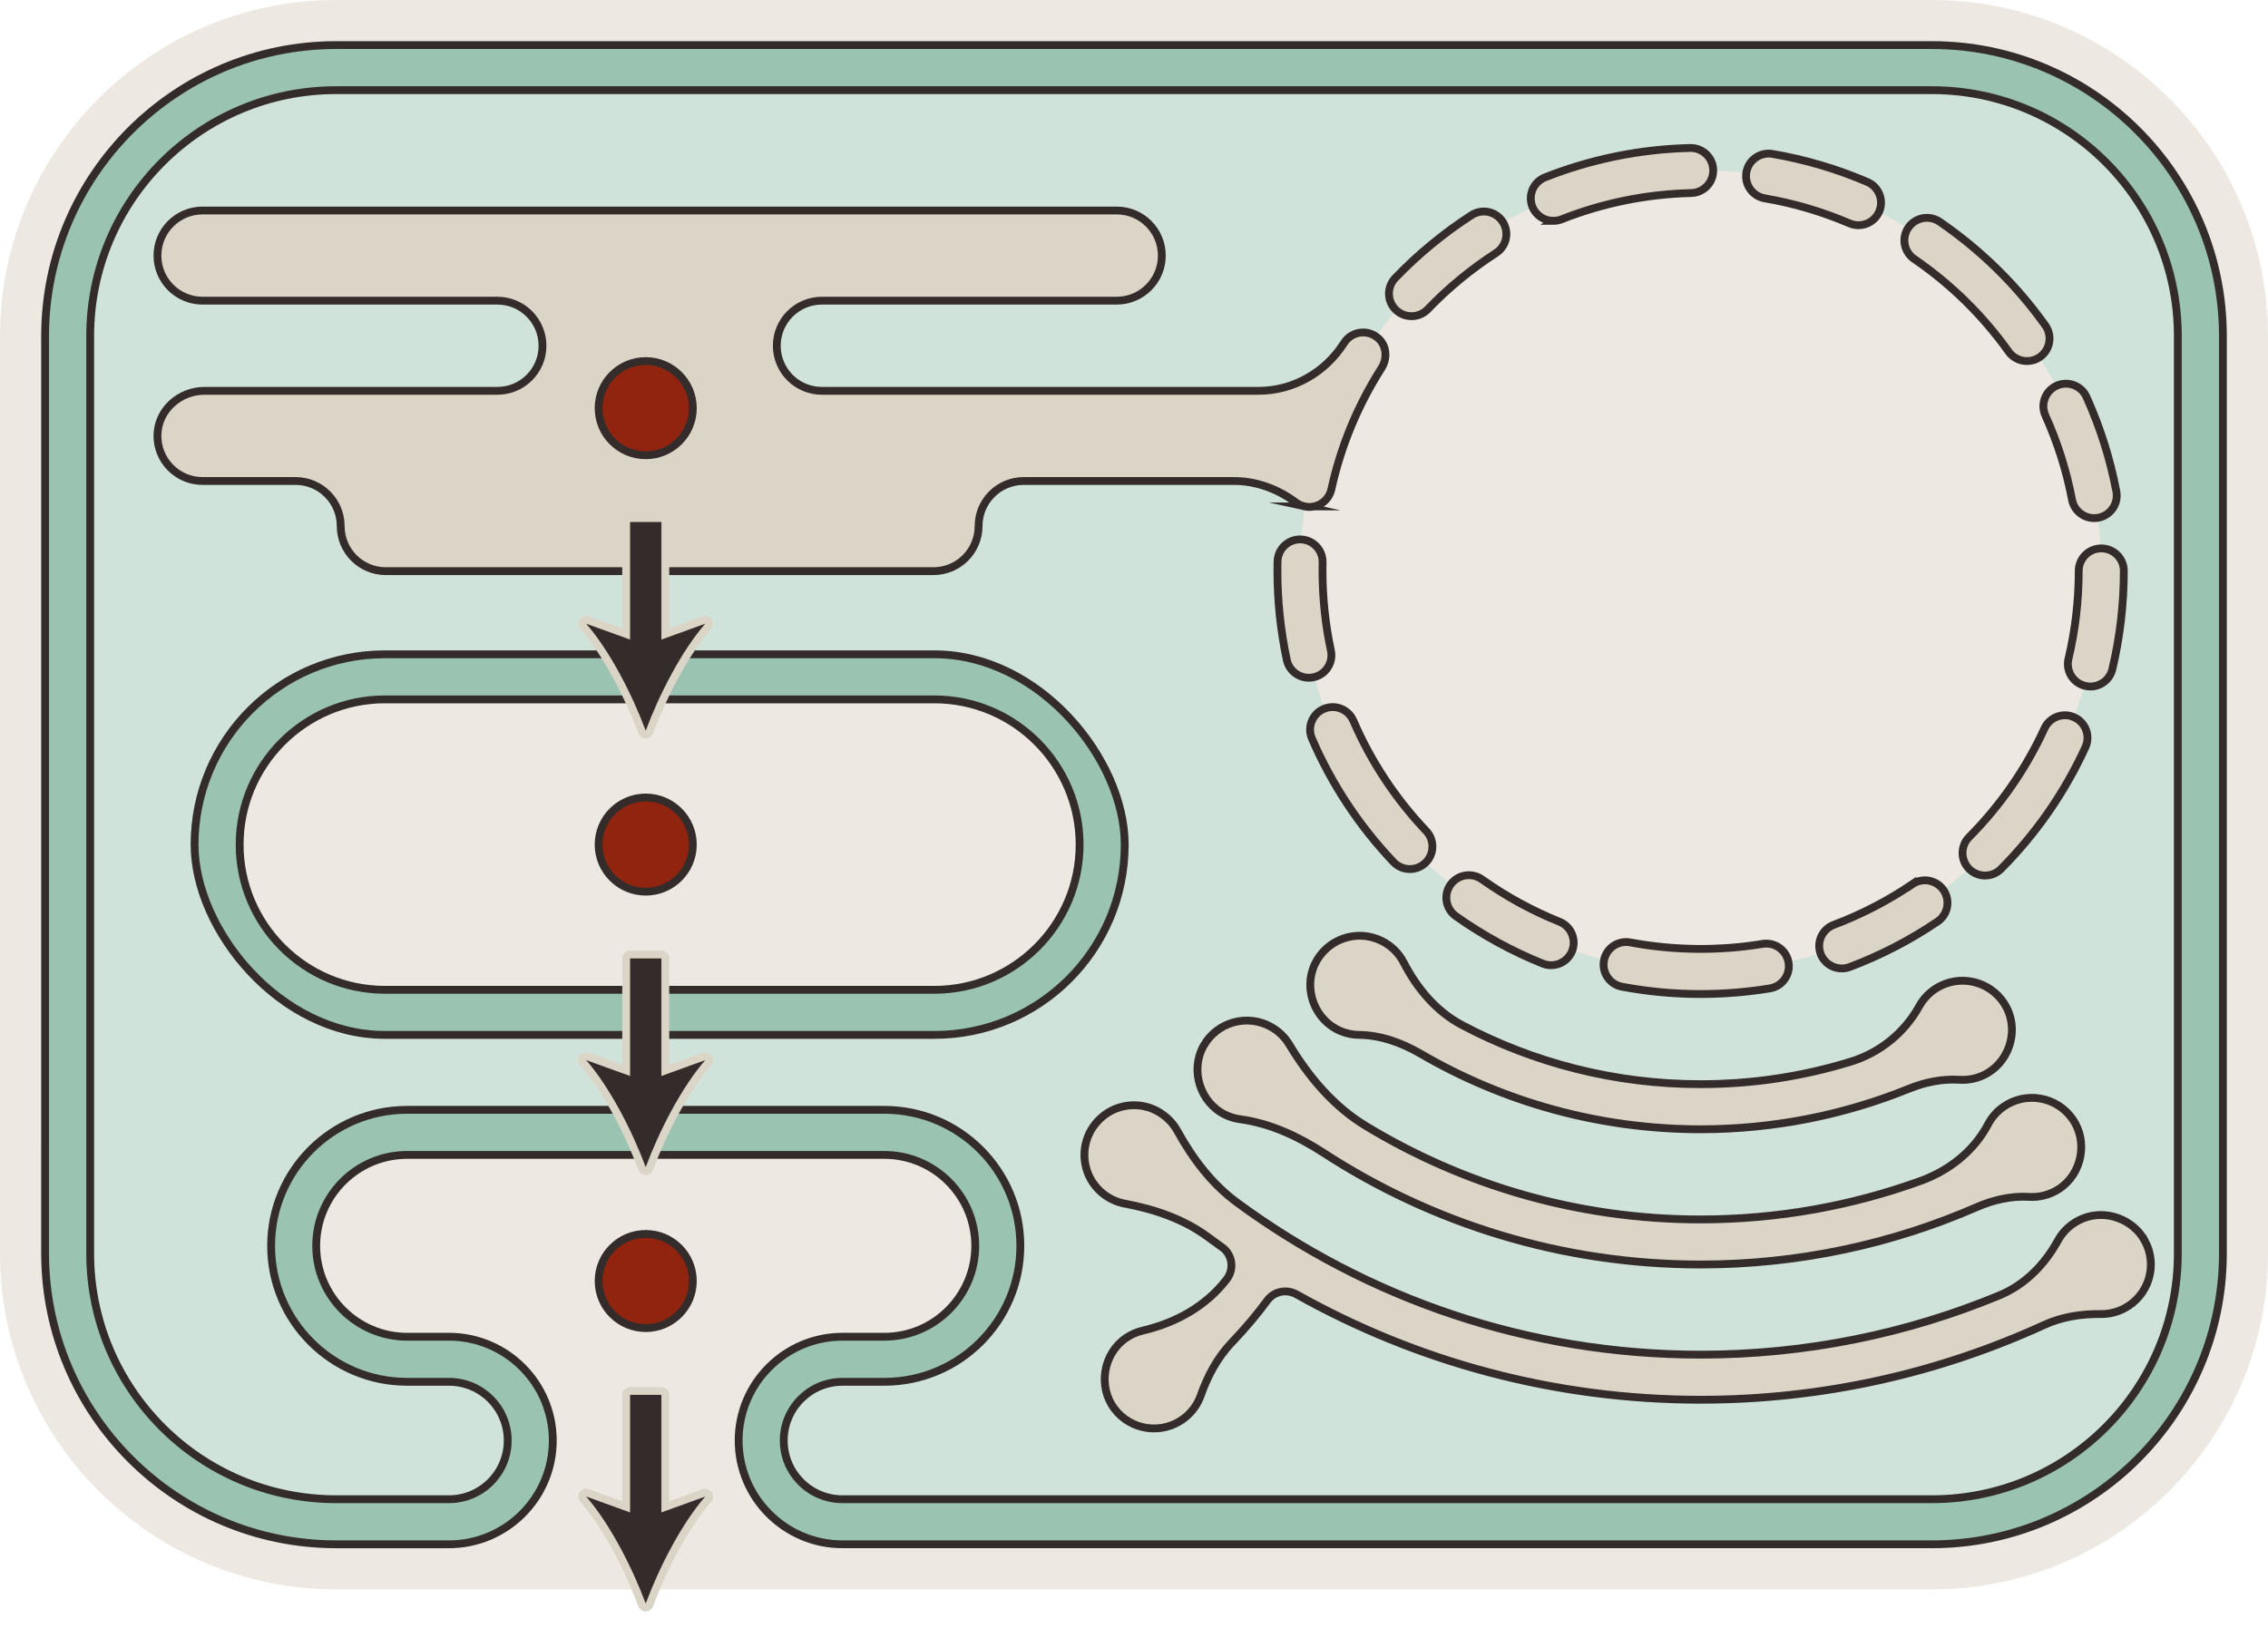<?xml version="1.0" encoding="UTF-8"?>
<svg xmlns="http://www.w3.org/2000/svg" id="Layer_1" viewBox="0 0 289.706 207.961">
  <path d="M107.613,203.074H42.94c-23.677,0-42.94-19.263-42.94-42.939V42.94C0,19.263,19.263,0,42.94,0h203.828c23.677,0,42.938,19.263,42.938,42.94v117.195c0,23.676-19.262,42.939-42.938,42.939H107.613Z" fill="#ede9e2"></path>
  <path d="M107.613,197.315c-7.312,0-13.261-5.948-13.261-13.26s5.949-13.261,13.261-13.261h5.346c6.405,0,11.616-5.211,11.616-11.616s-5.211-11.616-11.616-11.616h-60.953c-6.405,0-11.615,5.211-11.615,11.616s5.21,11.616,11.615,11.616h5.346c7.312,0,13.26,5.949,13.26,13.261s-5.948,13.26-13.26,13.26h-14.413c-20.501,0-37.179-16.678-37.179-37.179V42.94C5.76,22.439,22.439,5.76,42.94,5.76h203.828c20.501,0,37.179,16.679,37.179,37.18v117.195c0,20.501-16.678,37.179-37.179,37.179H107.613Z" fill="#9ac3b2" stroke="#332c2b" stroke-miterlimit="10"></path>
  <path d="M246.767,11.52H42.94c-17.353,0-31.42,14.067-31.42,31.42v117.195c0,17.353,14.067,31.42,31.42,31.42h14.413c4.143,0,7.501-3.358,7.501-7.501h0c0-4.143-3.358-7.501-7.501-7.501h-5.346c-9.596,0-17.375-7.779-17.375-17.375h0c0-9.596,7.779-17.375,17.375-17.375h60.953c9.596,0,17.375,7.779,17.375,17.375h0c0,9.596-7.779,17.375-17.375,17.375h-5.346c-4.143,0-7.501,3.358-7.501,7.501h0c0,4.143,3.358,7.501,7.501,7.501h139.154c17.353,0,31.42-14.067,31.42-31.42V42.94c0-17.353-14.067-31.42-31.42-31.42Z" fill="#d0e3db" stroke="#332c2b" stroke-miterlimit="10"></path>
  <circle cx="217.231" cy="72.948" r="51.178" fill="#ede9e2"></circle>
  <rect x="24.853" y="83.6" width="118.815" height="48.628" rx="24.314" ry="24.314" fill="#9ac3b2" stroke="#332c2b" stroke-miterlimit="10"></rect>
  <path d="M49.167,126.468c-10.231,0-18.555-8.324-18.555-18.555s8.324-18.554,18.555-18.554h70.186c10.23,0,18.554,8.324,18.554,18.554s-8.324,18.555-18.554,18.555H49.167Z" fill="#ede9e2" stroke="#332c2b" stroke-miterlimit="10"></path>
  <path d="M198.415,28.222c.352,0,.711-.065,1.059-.203,5.272-2.086,10.843-3.214,16.556-3.354,1.59-.039,2.848-1.359,2.809-2.949-.038-1.566-1.319-2.81-2.878-2.81-.023,0-.047,0-.071.001-6.393.156-12.628,1.419-18.534,3.755-1.478.585-2.203,2.258-1.618,3.738.447,1.131,1.531,1.821,2.679,1.821Z" fill="#dbd5c7" stroke="#332c2b" stroke-miterlimit="10"></path>
  <path d="M180.301,40.398c.757,0,1.513-.296,2.078-.886,2.617-2.727,5.55-5.144,8.718-7.187,1.337-.862,1.722-2.644.86-3.981-.862-1.336-2.644-1.724-3.981-.86-3.544,2.285-6.825,4.99-9.753,8.04-1.101,1.147-1.063,2.971.084,4.072.559.536,1.276.802,1.994.802Z" fill="#dbd5c7" stroke="#332c2b" stroke-miterlimit="10"></path>
  <path d="M170.004,83.113c-.711-3.319-1.071-6.739-1.071-10.165,0-.362.004-.722.012-1.081.037-1.59-1.223-2.909-2.812-2.946-1.59-.035-2.909,1.223-2.945,2.813-.01.403-.014.809-.014,1.214,0,3.83.403,7.655,1.198,11.371.29,1.352,1.484,2.277,2.813,2.277.2,0,.402-.021.606-.064,1.556-.333,2.547-1.864,2.214-3.419Z" fill="#dbd5c7" stroke="#332c2b" stroke-miterlimit="10"></path>
  <path d="M166.631,64.703c.208.046.417.068.622.068,1.322,0,2.514-.916,2.81-2.261,1.212-5.506,3.367-10.713,6.405-15.479.753-1.182.679-2.765-.333-3.735-1.358-1.302-3.478-.993-4.439.506-.013.02-.025.04-.038.059-2.393,3.741-6.461,6.075-10.902,6.075h-55.773c-3.181,0-5.76-2.579-5.76-5.76h0c0-3.181,2.579-5.76,5.76-5.76h37.665c3.181,0,5.76-2.579,5.76-5.76h0c0-3.181-2.579-5.76-5.76-5.76H25.872c-3.181,0-5.76,2.579-5.76,5.76h0c0,3.181,2.579,5.76,5.76,5.76h37.665c3.181,0,5.76,2.579,5.76,5.76h0c0,3.181-2.579,5.76-5.76,5.76H26.114c-3.154,0-5.904,2.43-5.999,5.583-.098,3.262,2.517,5.937,5.757,5.937h11.887c3.181,0,5.76,2.579,5.76,5.76h0c0,3.181,2.579,5.76,5.76,5.76h69.962c3.181,0,5.76-2.579,5.76-5.76h0c0-3.181,2.579-5.76,5.76-5.76h26.852c2.873,0,5.62,1.022,7.92,2.745.316.237.687.411,1.099.502Z" fill="#dbd5c7" stroke="#332c2b" stroke-miterlimit="10"></path>
  <path d="M225.428,25.343c3.723.636,7.366,1.713,10.832,3.2.37.159.755.234,1.135.234,1.116,0,2.179-.654,2.647-1.745.627-1.461-.049-3.155-1.511-3.782-3.882-1.667-7.964-2.873-12.133-3.585-1.555-.265-3.056.785-3.324,2.353-.268,1.568.786,3.056,2.353,3.324Z" fill="#dbd5c7" stroke="#332c2b" stroke-miterlimit="10"></path>
  <path d="M244.511,33.087c4.695,3.22,8.754,7.204,12.063,11.84.561.787,1.447,1.207,2.346,1.207.579,0,1.164-.174,1.671-.536,1.295-.924,1.596-2.723.671-4.018-3.702-5.186-8.241-9.642-13.493-13.243-1.312-.901-3.106-.565-4.004.746-.899,1.312-.565,3.104.746,4.004Z" fill="#dbd5c7" stroke="#332c2b" stroke-miterlimit="10"></path>
  <path d="M261.271,53.091c1.553,3.437,2.698,7.059,3.404,10.766.263,1.38,1.471,2.341,2.826,2.341.179,0,.36-.017.542-.051,1.562-.298,2.588-1.806,2.29-3.368-.791-4.152-2.074-8.21-3.812-12.059-.655-1.45-2.361-2.096-3.811-1.439-1.449.655-2.094,2.361-1.44,3.81Z" fill="#dbd5c7" stroke="#332c2b" stroke-miterlimit="10"></path>
  <path d="M172.871,92.082c-.631-1.46-2.325-2.131-3.785-1.502-1.461.631-2.133,2.326-1.502,3.786,2.521,5.836,6.025,11.144,10.418,15.776.566.597,1.327.898,2.09.898.712,0,1.425-.262,1.981-.79,1.154-1.095,1.203-2.917.108-4.072-3.926-4.14-7.059-8.882-9.31-14.096Z" fill="#dbd5c7" stroke="#332c2b" stroke-miterlimit="10"></path>
  <path d="M268.409,70.068c-1.591,0-2.88,1.289-2.88,2.88,0,3.792-.44,7.567-1.31,11.221-.368,1.548.588,3.101,2.136,3.468.224.053.448.079.668.079,1.304,0,2.485-.891,2.8-2.214.973-4.09,1.466-8.314,1.466-12.554,0-1.591-1.289-2.88-2.88-2.88Z" fill="#dbd5c7" stroke="#332c2b" stroke-miterlimit="10"></path>
  <path d="M244.269,112.975c-3.13,2.118-6.503,3.865-10.025,5.19-1.488.56-2.241,2.221-1.681,3.709.435,1.155,1.531,1.867,2.695,1.867.338,0,.681-.06,1.015-.185,3.945-1.484,7.722-3.44,11.225-5.811,1.317-.892,1.662-2.682.77-3.999-.892-1.318-2.684-1.663-3.999-.77Z" fill="#dbd5c7" stroke="#332c2b" stroke-miterlimit="10"></path>
  <path d="M264.969,91.654c-1.449-.665-3.156-.029-3.818,1.417-2.37,5.165-5.609,9.837-9.629,13.888-1.12,1.129-1.112,2.953.017,4.073.561.557,1.295.835,2.028.835.741,0,1.481-.284,2.045-.852,4.496-4.532,8.121-9.761,10.773-15.542.664-1.446.029-3.155-1.416-3.819Z" fill="#dbd5c7" stroke="#332c2b" stroke-miterlimit="10"></path>
  <path d="M199.211,117.773c-3.493-1.405-6.829-3.228-9.914-5.419-1.298-.921-3.096-.614-4.016.682-.921,1.297-.615,3.095.682,4.016,3.452,2.451,7.186,4.492,11.098,6.065.352.142.717.209,1.074.209,1.141,0,2.221-.683,2.673-1.806.594-1.476-.121-3.153-1.597-3.747Z" fill="#dbd5c7" stroke="#332c2b" stroke-miterlimit="10"></path>
  <path d="M225.149,120.6c-5.547.915-11.372.853-16.9-.188-1.567-.294-3.069.736-3.362,2.298-.294,1.563.734,3.069,2.298,3.363,3.291.619,6.671.932,10.048.932,2.97-.001,5.948-.244,8.854-.722,1.569-.259,2.632-1.741,2.373-3.31-.259-1.57-1.738-2.628-3.311-2.373Z" fill="#dbd5c7" stroke="#332c2b" stroke-miterlimit="10"></path>
  <path d="M273.979,158.551c-1.501-2.776-4.977-4.047-7.906-2.873-1.438.576-2.53,1.596-3.205,2.826-1.694,3.085-4.218,5.657-7.469,7.005-11.767,4.877-24.656,7.576-38.167,7.576-22.14,0-42.621-7.226-59.217-19.439-3.243-2.387-5.675-5.623-7.621-9.149-.569-1.03-1.443-1.929-2.617-2.558-2.114-1.132-4.777-.92-6.689.526-3.344,2.529-3.368,7.295-.385,9.883.875.76,1.899,1.235,2.961,1.436,3.812.721,7.521,1.96,10.638,4.27.597.443,1.199.879,1.805,1.309,1.324.939,1.58,2.796.59,4.081-.024.031-.049.063-.073.094-2.633,3.399-6.48,5.498-10.666,6.476-.762.178-1.502.501-2.178.975-2.874,2.014-3.544,6.176-1.44,8.985,2.125,2.837,6.153,3.375,8.946,1.214.999-.773,1.702-1.785,2.093-2.893.882-2.504,2.144-4.862,3.979-6.78,1.702-1.779,3.247-3.619,4.524-5.357.864-1.177,2.464-1.492,3.737-.777,15.28,8.569,32.884,13.463,51.614,13.463,15.655,0,30.514-3.433,43.894-9.563,2.263-1.037,4.731-1.414,7.221-1.385,1.004.012,2.026-.216,2.98-.711,3.137-1.628,4.34-5.514,2.653-8.636Z" fill="#dbd5c7" stroke="#332c2b" stroke-miterlimit="10"></path>
  <path d="M156.555,142.454c.599.284,1.224.466,1.853.551,3.824.517,7.402,2.176,10.636,4.28,13.879,9.029,30.43,14.281,48.187,14.281,12.539,0,24.475-2.623,35.294-7.343,2.1-.916,4.369-1.434,6.657-1.298,1.316.078,2.665-.253,3.842-1.027,2.914-1.916,3.719-6.018,1.738-8.889-2.013-2.918-6.018-3.612-8.893-1.561-.833.594-1.478,1.353-1.923,2.201-1.793,3.416-4.975,5.917-8.602,7.232-8.781,3.184-18.246,4.926-28.113,4.926-15.627,0-30.244-4.364-42.726-11.921-4.156-2.516-7.313-6.27-9.82-10.432-.534-.886-1.293-1.653-2.253-2.208-3.055-1.764-6.97-.693-8.697,2.397-1.752,3.135-.426,7.271,2.818,8.811Z" fill="#dbd5c7" stroke="#332c2b" stroke-miterlimit="10"></path>
  <path d="M171.183,131.715c.786.338,1.605.502,2.415.511,2.797.029,5.49,1.024,7.908,2.431,10.51,6.116,22.712,9.629,35.725,9.629,9.408,0,18.386-1.848,26.611-5.181,2.048-.83,4.26-1.284,6.465-1.145,1.004.063,2.034-.112,3.005-.556,3.201-1.461,4.613-5.448,3.039-8.594-1.585-3.168-5.449-4.416-8.583-2.791-1.147.595-2.035,1.493-2.616,2.544-1.885,3.408-5.022,5.94-8.744,7.086-6.067,1.868-12.505,2.877-19.178,2.877-10.996,0-21.356-2.736-30.46-7.548-3.312-1.75-5.748-4.673-7.469-8-.604-1.168-1.576-2.159-2.85-2.778-3.174-1.545-7.006-.198-8.508,3.01-1.489,3.179.015,7.119,3.24,8.505Z" fill="#dbd5c7" stroke="#332c2b" stroke-miterlimit="10"></path>
  <circle cx="82.483" cy="163.674" r="6.016" fill="#91240f" stroke="#332c2b" stroke-miterlimit="10"></circle>
  <circle cx="82.483" cy="107.912" r="6.016" fill="#91240f" stroke="#332c2b" stroke-miterlimit="10"></circle>
  <circle cx="82.483" cy="52.15" r="6.016" fill="#91240f" stroke="#332c2b" stroke-miterlimit="10"></circle>
  <path d="M84.483,193.241v-15.02h-4v15.02l-5.61-2.029c3.047,3.495,5.923,9.132,7.609,13.676,1.684-4.544,4.561-10.181,7.608-13.676l-5.608,2.029Z" fill="none" stroke="#dbd5c7" stroke-linecap="round" stroke-linejoin="round" stroke-width="2"></path>
  <path d="M84.483,193.241v-15.02h-4v15.02l-5.61-2.029c3.047,3.495,5.923,9.132,7.609,13.676,1.684-4.544,4.561-10.181,7.608-13.676l-5.608,2.029Z" fill="#332c2b"></path>
  <path d="M84.483,81.717v-15.02h-4v15.02l-5.61-2.029c3.047,3.495,5.923,9.132,7.609,13.676,1.684-4.544,4.561-10.181,7.608-13.676l-5.608,2.029Z" fill="none" stroke="#dbd5c7" stroke-linecap="round" stroke-linejoin="round" stroke-width="2"></path>
  <path d="M84.483,81.717v-15.02h-4v15.02l-5.61-2.029c3.047,3.495,5.923,9.132,7.609,13.676,1.684-4.544,4.561-10.181,7.608-13.676l-5.608,2.029Z" fill="#332c2b"></path>
  <path d="M84.483,137.479v-15.02h-4v15.02l-5.61-2.029c3.047,3.495,5.923,9.132,7.609,13.676,1.684-4.544,4.561-10.181,7.608-13.676l-5.608,2.029Z" fill="none" stroke="#dbd5c7" stroke-linecap="round" stroke-linejoin="round" stroke-width="2"></path>
  <path d="M84.483,137.479v-15.02h-4v15.02l-5.61-2.029c3.047,3.495,5.923,9.132,7.609,13.676,1.684-4.544,4.561-10.181,7.608-13.676l-5.608,2.029Z" fill="#332c2b"></path>
</svg>
